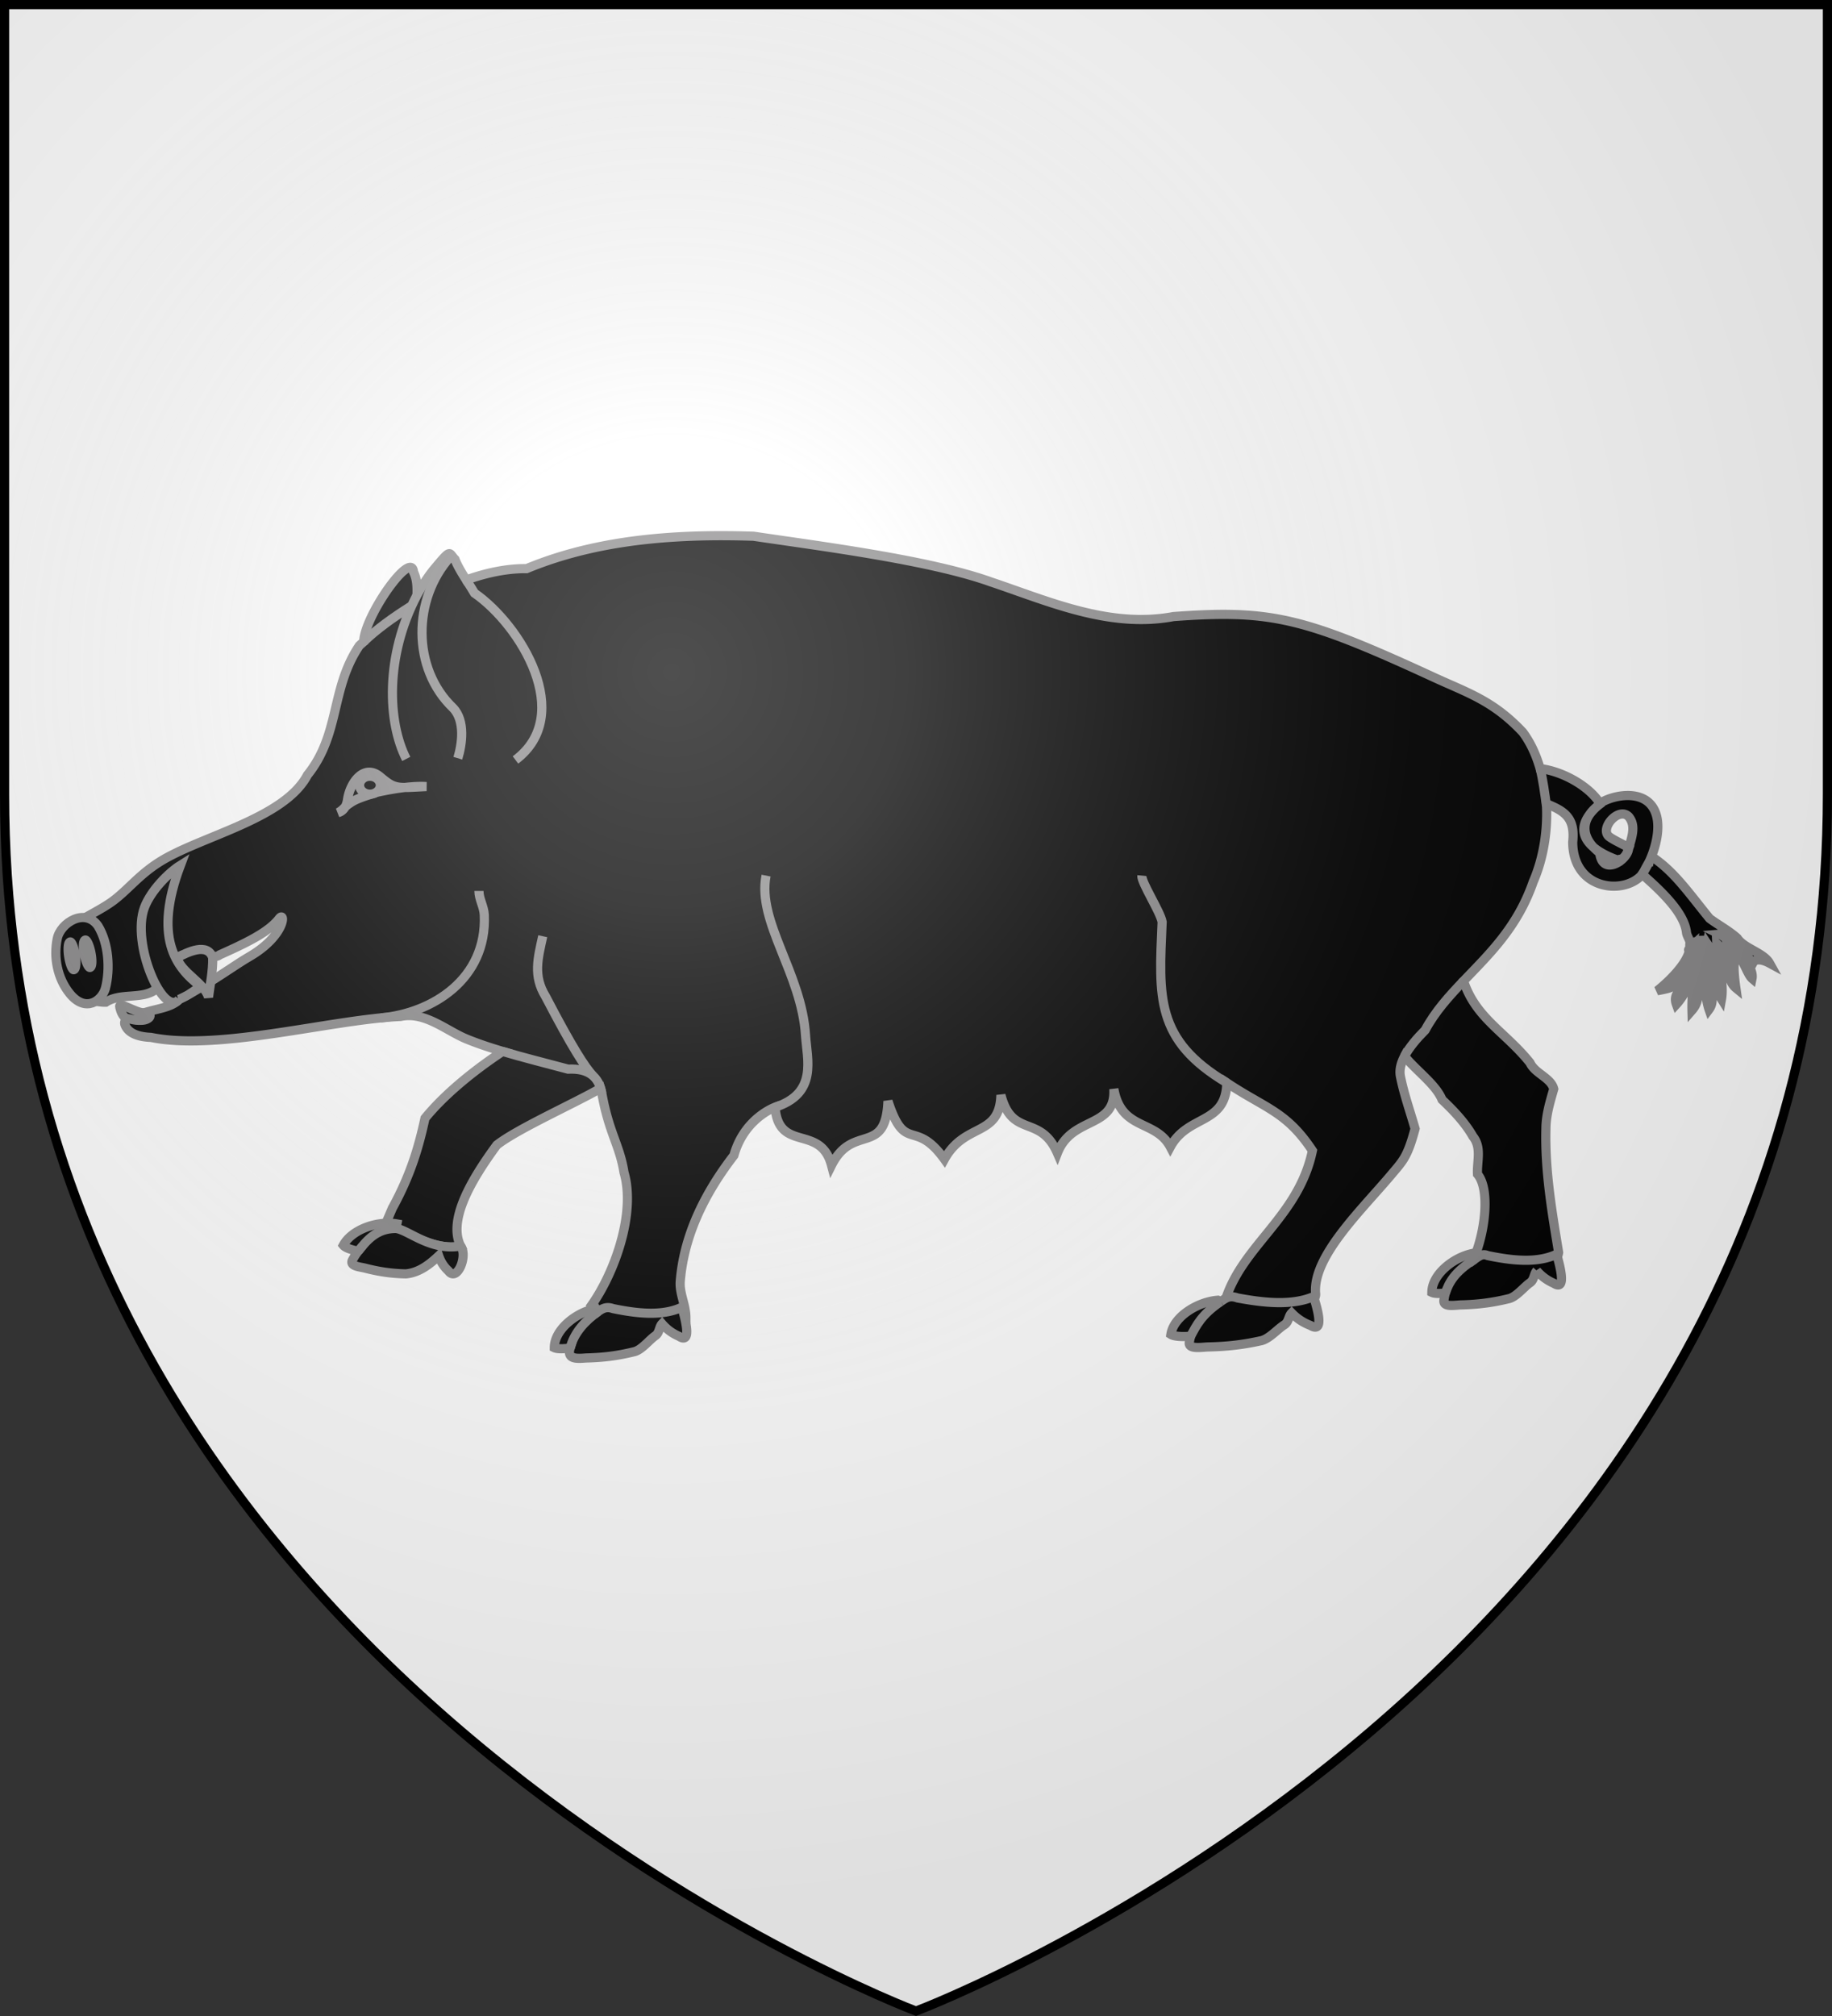 <svg width="600" height="660" viewBox="-300 -300 600 660" xml:space="preserve" xmlns:xlink="http://www.w3.org/1999/xlink" xmlns="http://www.w3.org/2000/svg"><rect x="-300" y="-300" width="600" height="660" fill="#333333" stroke="none"/><defs><radialGradient id="b" gradientUnits="userSpaceOnUse" cx="-80" cy="-80" r="405"><stop style="stop-color:#fff;stop-opacity:.31" offset="0"/><stop style="stop-color:#fff;stop-opacity:.25" offset=".19"/><stop style="stop-color:#6b6b6b;stop-opacity:.125" offset=".6"/><stop style="stop-color:#000;stop-opacity:.125" offset="1"/></radialGradient><path id="a" d="M-298.5-298.5h597V-40C298.5 246.2 0 358.39 0 358.39S-298.5 246.2-298.5-40z"/></defs><use xlink:href="#a" fill="#e20909" style="fill:#fff"/><g style="stroke-width:2.4;stroke-dasharray:none"><path style="fill:#000;fill-opacity:1;fill-rule:evenodd;stroke:#8a898a;stroke-width:2.4;stroke-linecap:butt;stroke-linejoin:miter;stroke-miterlimit:4;stroke-dasharray:none;stroke-opacity:1" d="M176.37 1.185c-17.79-.06-35.71 1.9-51.92 8.626-5.13-.072-10.53 1.081-15.82 2.951-1.16-1.816-2.38-3.834-2.94-5.381-1.75-1.748-.83-3.019-5.5 2.568-1.547 1.848-3.092 4.27-4.475 6.78.06-2.045.04-4.069-.906-6.051-.533-5.917-12.877 11.497-13.073 18.267-.369.342-.808.694-1.154 1.032-7.595 11.251-4.944 23.128-13.598 33.843-6.13 11.626-28.403 16.072-39.007 22.885-5.135 3.296-7.88 6.908-11.631 9.797C13.099 99 8.863 100.76 4.498 103.75c-1.703.75-2.186 3.17-2.16 6.07.024 2.58.63 5.53 1.644 8.02.788 1.93 1.589 3.58 2.79 4.58 1.996-.1 5.399.94 7.345.85 3.826-2.5 9.336-.69 12.928-3.2 6.248-15.69 13.603-6.67 16.973-9.21 6.719-3.01 12.76-5.84 15.535-9.45 1.71-2.227 1.841 4.35-7.811 9.95-4.428 2.58-10.229 7.01-18.387 11.17-1.997 2.16-5.752 2.41-9.173 3.51-2.661.85-5.84 1.31-4.985 3.28.777 1.78 2.815 3 6.768 3.16 17.79 3.64 47.339-4.69 65.435-5.48 6.472-1.37 12.03 3.78 17.44 5.96 3.09 1.25 6.17 2.25 9.32 3.19-8.41 5.57-15.7 11.77-20.351 17.5-1.56 7.09-3.551 14.42-8.575 23.56l-1.996 4.68c6.736 2.07 14.172 6.64 19.922 5.19-3.39-6.84 2.82-17.37 9.48-26.42 5.38-4.24 20.5-10.96 27.22-14.85.13.42.24.87.33 1.34 1.9 10.47 4.64 13.43 5.8 20.64 3.13 10.71-2.43 26.28-8.61 34.94 4.19 7.54 15.67 1.36 24.85 3.13 0-3.44-1.76-6.38-1.48-9.62.96-11.44 5.89-22.28 14.07-32.88 2.72-9.75 10.78-12.6 10.78-12.6 1.01 12.04 11.91 4.26 14.81 15.2 5.55-11.13 14.2-2.21 14.8-16.8 4.58 13.98 6.94 4.32 14.81 15.21 5.38-9.75 14.47-5.69 14.81-16.8 3 11.44 10.31 4.89 14.81 15.2 3.79-9.84 15.4-6.27 14.8-16.8 1.95 11.03 10.97 7.93 14.81 15.19 4.62-8.59 14.59-5.71 14.81-16.8 10.34 6.85 15.63 7.51 22.45 17.76-3.58 17.12-17.99 24.53-22.68 38.63l16.15 4.53c2.95-1.85 7.6-3.13 7.37-5.74-.85-9.67 11.9-21.72 19.87-31.16 2.97-3.54 4.21-4.51 6.21-12.01-1.23-4.31-2.89-8.95-3.84-13.68-.34-1.71.14-3.5 1.08-5.29 3.08 3.82 8.19 7.36 9.84 11.39 3.1 2.91 6.07 6.08 8.09 9.61 2.37 2.94 1.01 6.56 1.2 9.88 3.15 3.71 2.19 13.93-.57 21.09 3.21 1.51 9.6 1.76 13.19 1.61 2.85-.52 8.16 1.52 8.65-2.21-1.64-10.04-3.63-21.29-3.33-32.33 0-3.58 1.06-7.02 2.05-10.46-.71-2.93-4.93-4.03-6.22-6.86-6.48-8.08-14.19-11.62-17.43-21.4 6.74-7.06 14.1-13.99 18.27-25.962 2.68-6.151 3.86-13.425 3.45-20.412 4.89 1.931 7.57 3.775 6.9 10.033.1 12.478 13.11 13.819 17.91 8.807.27-.364.52-.753.78-1.153.31-.627.82-1.539 1.36-2.49 1.81-3.852 2.8-8.445 1.99-11.824-1.82-7.503-10.83-5.855-14.3-3.832-.19.147-.34.291-.52.437v.05c-.44.323-.83.649-1.19.975-.64.61-1.17 1.209-1.6 1.795-2.15 3.098-1.21 6.165 1.02 8.566 1.46 1.233 3.48 2.321 5.95 3.234.53.375.92-.353 1.43 0 1.22-1.188 1.28-1.371 1.92-3.119-.9-.551-4.76-2.307-5.46-3.127-1.94-2.299 2.85-7.565 5.39-4.99 2.15 2.552.58 5.88-.1 8.762-.64 2.905-6.77 6.69-7.48.812l-.13-.183c-.55-.43-1.06-.897-1.52-1.389-2.79-2.362-3.47-5.268-1.02-8.566.41-.599.94-1.199 1.6-1.795.35-.337.74-.677 1.16-1.02-2.63-4.304-9.35-8.379-15.74-9.209-1.01-3.524-2.5-6.789-4.55-9.52-7.82-8.315-14.51-10.293-23.47-14.424-33.97-15.642-42.63-17.681-68.11-15.826-16.89 3.157-32.89-4.063-47.99-9.106-15.98-5.717-45.06-9.381-62.11-11.918-2.53-.083-5.07-.132-7.61-.14Zm242.44 85.358a26.56 26.56 0 0 1-1.36 2.49c-.17.339-.31.629-.39.838 5.53 4.829 11 10.259 11.54 15.149.12 1.08 1.15 2.13.87 3.15v.96c.2-.19.41-.41.87-.83-.11.84-.25 1.69-.42 2.53.14.44.25.89.33 1.35 1.06-1.74 1.83-3.76 2.01-6.16.34 2.51-.43 6.24-1.77 9.79-.1 3.04-.54 6.31-.45 9.59 2.36-2.7 1.15-5.12 1.58-4.52 1.64-3.43.47-7.16.47-10.81.98 3.87 1.19 11.52 2.42 15.09 2.15-2.87-.55-7.04-.66-8.5.11-2.88-.28-5.86.21-8.66 1.37 2.07 1.3 4.66 1.52 7.05.27 1.12.11 4.05 2.21 7.4.74-4.11-1.08-10.64-1.25-14.54 3.46 3.01 1.94 9.12 5.01 11.64-.39-2.7-.6-5.41-.39-6.51.37-.88-.4-1.87-1.34-4.11 3.09.92 4.5 6.88 5.97 8.13.68-3.4-5.57-10.11-8.55-11.59 2.86-.24 6.91 4.5 8.44 7.71.38-.72 1.68-1.74 4.72-.1-1.54-2.78-6.69-3.86-8.45-6.54-2.07-1.91-5.1-3.53-7.3-5.19-5.55-6.789-9.2-12.216-15.1-16.148-.28.486-.48.86-.73 1.301zm26.86 26.637c-.25.45-.14.79.13.26zm-15.19 2.63c0-1.26 0-2.47-.24-3.63-.3.48-.62.94-.96 1.38-.47 1.77-1.08 3.52-1.82 5.2-.33 1.53-2.47 2.42-1.51 5.07 1.71-1.86 3.34-4.87 4.53-8.02zm-1.2-2.25c.25-.9.46-1.82.63-2.73-.1-.19-.11-.38-.18-.57-.1-.32-.21-.44-.36-.5-.83 3.69-5.46 8.14-8.44 10.51 5-.94 3.79-.95 5-3.14 1.14-1.02 2.32-2.2 3.35-3.57zm.1-3.8c.1-.21.1-.42.1-.63-.48.5-.35.52-.1.63z" transform="matrix(1.249 0 0 1.251 -282.98 -126.11)"/><path style="fill:#000;fill-opacity:1;fill-rule:evenodd;stroke:#8a898a;stroke-width:2.4;stroke-linecap:butt;stroke-linejoin:miter;stroke-miterlimit:4;stroke-dasharray:none;stroke-opacity:1" d="M372.75 188.97c-5.08.95-10.88 5.43-10.92 10.24.7.34 2.07.34 3.55.16-.15.54-.26 1.09-.34 1.65-.55 2.16 2.58 1.55 4.34 1.47 4.53-.11 8.28-.58 12.52-1.61 2-.38 4.02-3.04 5.63-4.16 1.18-.78 1.02-2.32 1.81-3.18a12.24 12.24 0 0 0 4.45 3.28c3.78 2.48 1.21-5.98.77-7.59-5.27 2.46-11.96 1.61-18.08.35-1.18-.5-1.9-.15-3.39.93zm-207.56 14.12c-5.27 2.46-11.96 1.61-18.09.36-1.59-.57-2.62-.13-3.92.81l-.54-.83c-5.08.95-10.88 5.44-10.92 10.25.79.38 2.45.33 4.16.1-.95 3 1.78 2.78 4.14 2.6 4.52-.11 8.27-.57 12.51-1.61 2-.37 4.02-3.05 5.62-4.17 1.19-.77 1.02-2.32 1.82-3.17 1.18 1.37 2.65 2.5 4.45 3.27 3.78 2.49 1.21-5.97.77-7.58zm-77.094-21.98c-4.438 0-9.734 2.13-11.709 5.77.533.67 2.175 1.22 3.908 1.55-.515.65-.976 1.35-1.377 2.1-1.178 1.77 1.599 1.97 3.08 2.31 3.742.97 6.992 1.45 10.813 1.53 3.505-.34 6.184-2.46 8.599-4.72.51 1.49 1.33 2.83 2.55 3.94 2.26 3.08 5.19-3.98 3.2-6.51-8.043 1.43-14.095-4.56-17.172-4.6.221-.39.381-.79.457-1.19-.736-.13-1.528-.19-2.349-.18zm218.374 20.5-.73-.35c-5.17.38-11.6 4.19-12.34 8.95.88.56 3.09.65 5.18.47-.12.44-.23.9-.3 1.36-.61 2.14 2.85 1.54 4.8 1.45 4.98-.1 9.12-.56 13.78-1.59 2.21-.37 4.44-3.03 6.21-4.15 1.3-.76 1.12-2.29 1.99-3.15 1.31 1.36 2.93 2.49 4.92 3.25 4.16 2.48 1.33-5.93.84-7.53-5.81 2.45-13.18 1.6-19.93.35-1.98-.67-2.74-.22-4.42.94zM75.017 73.669c1.552-.421 2.197-1.877 2.452-3.15.518-4.476 4.275-9.887 8.614-6.231 3.925 3.304 4.323 2.92 12.109 2.552-4.944-.314-11.838 1.265-13.049 1.51-2.141.774-5.286 1.541-7.085 2.897-1.433.897-1.536 1.625-3.041 2.422z" transform="matrix(1.249 0 0 1.251 -282.98 -126.11)"/><path style="fill:#000;fill-opacity:1;stroke:#8a898a;stroke-width:2.4;stroke-miterlimit:4;stroke-dasharray:none;stroke-opacity:1" d="M86.107 66.488c0 1.303-1.226 2.353-2.731 2.353-1.497 0-2.723-1.05-2.723-2.353 0-1.295 1.226-2.353 2.723-2.353 1.505 0 2.731 1.058 2.731 2.353z" transform="matrix(1.249 0 0 1.251 -282.98 -126.11)"/><path style="fill:#000;fill-opacity:1;fill-rule:evenodd;stroke:#8a898a;stroke-width:2.4;stroke-linecap:butt;stroke-linejoin:miter;stroke-miterlimit:4;stroke-dasharray:none;stroke-opacity:1" d="M14.038 119.56c1.257-5.04.848-11.59-1.946-16.23-3.37-4.844-9.86-.87-10.708 3.3-.985 4.85-.016 10.3 3.26 14.36 4.17 5.16 8.502 1.89 9.394-1.43z" transform="matrix(1.249 0 0 1.251 -282.98 -126.11)"/><path style="stroke:#8a898a;stroke-width:2.405;stroke-dasharray:none" transform="matrix(1.195 -.365 .254 1.225 -282.98 -126.11)" d="M-12.476 108.95a.908 3.631 0 0 1-.908 3.63.908 3.631 0 0 1-.908-3.63.908 3.631 0 0 1 .908-3.63.908 3.631 0 0 1 .908 3.63zm-4.157-.6a.896 3.63 2.484 0 1-1.061 3.55.896 3.63 2.484 0 1-.726-3.71.896 3.63 2.484 0 1 1.061-3.55.896 3.63 2.484 0 1 .726 3.71z"/><path style="fill:#000;fill-opacity:1;fill-rule:evenodd;stroke:#8a898a;stroke-width:2.4;stroke-linecap:butt;stroke-linejoin:miter;stroke-miterlimit:4;stroke-dasharray:none;stroke-opacity:1" d="M32.821 111.65c.967 3.8 7.121 6.56 8.226 10.3.43-3.35 1.176-6.86 1.097-10.32-1.315-4.04-6.613-1.46-9.323 0zm.534 10.88c-4.086 5-12.714-14.6-9.077-24.113 1.663-4.346 6.257-9.021 9.403-10.983-7.091 18.766-1.357 26.706 5.28 31.676-3.28 2.41-3.521 2.42-5.606 3.42zm-12.616 5.21c-2.224 0-2.668-2.12-2.958-3.13-.522-1.8 4.092 1.43 6.244 1.43 2.842 0 1.807 1.98-.657 1.98-1.208 0-1.366 0-2.629-.28z" transform="matrix(1.249 0 0 1.251 -282.98 -126.11)"/><path style="fill:none;stroke:#8a898a;stroke-width:2.4;stroke-dasharray:none;stroke-opacity:1" d="M390.24 62.115c.74 3.086 1.19 6.453 1.65 9.815m-37.22 65.47c1.22-2.28 3.23-4.66 5.4-6.82 2.66-4.93 6.3-8.91 10.07-12.86m-251.98 18.43c5.23 1.56 10.72 2.92 17.17 4.64 5.5-.26 8.08 2.05 8.86 6.36M94.226 19.582c-4.651 2.891-9.271 6.22-12.49 9.363m24.684 30.477c1.09-3.557 2.05-9.803-1.28-13.191-10.808-10.319-10.574-28.546-.71-39.485m7.53 87.41c0 2.161 1.3 4.064 1.4 6.274.77 16.77-13.658 25.76-27.131 26.95m221.831 16.98c-18.81-11.23-17.82-22.38-16.95-42.1-.51-2.732-5.5-10.319-5.33-12.12m-143.8 52.49c-2.2-2.24-5.76-7.88-12.54-20.85-3.35-5.43-2-10.04-.75-15.78m60.91 44.76c11.24-3.65 8.41-12.42 8-18.81-1.03-16.29-12.73-29.68-10.35-41.81M92.905 59.605c-4.903-9.56-5.628-26.871 2.81-42.876m12.915-3.967c.89 1.398 1.72 2.664 2.17 3.456 12.11 8.378 26.44 31.879 10.74 43.656M365.38 199.37c.94-2.69 2.31-5.47 7.71-8.86m-74.51 20.17c1.52-2.81 2.78-5.58 7.89-9.07m-170.59 12.17c1.06-4.09 3.91-7.09 7.3-9.52m-62.885-15.83c2.279-2.84 4.758-5.87 9.693-5.95" transform="matrix(1.249 0 0 1.251 -282.98 -126.11)"/></g><use xlink:href="#a" fill="url(#b)"/><use xlink:href="#a" style="fill:none;stroke:#000;stroke-width:3"/></svg>